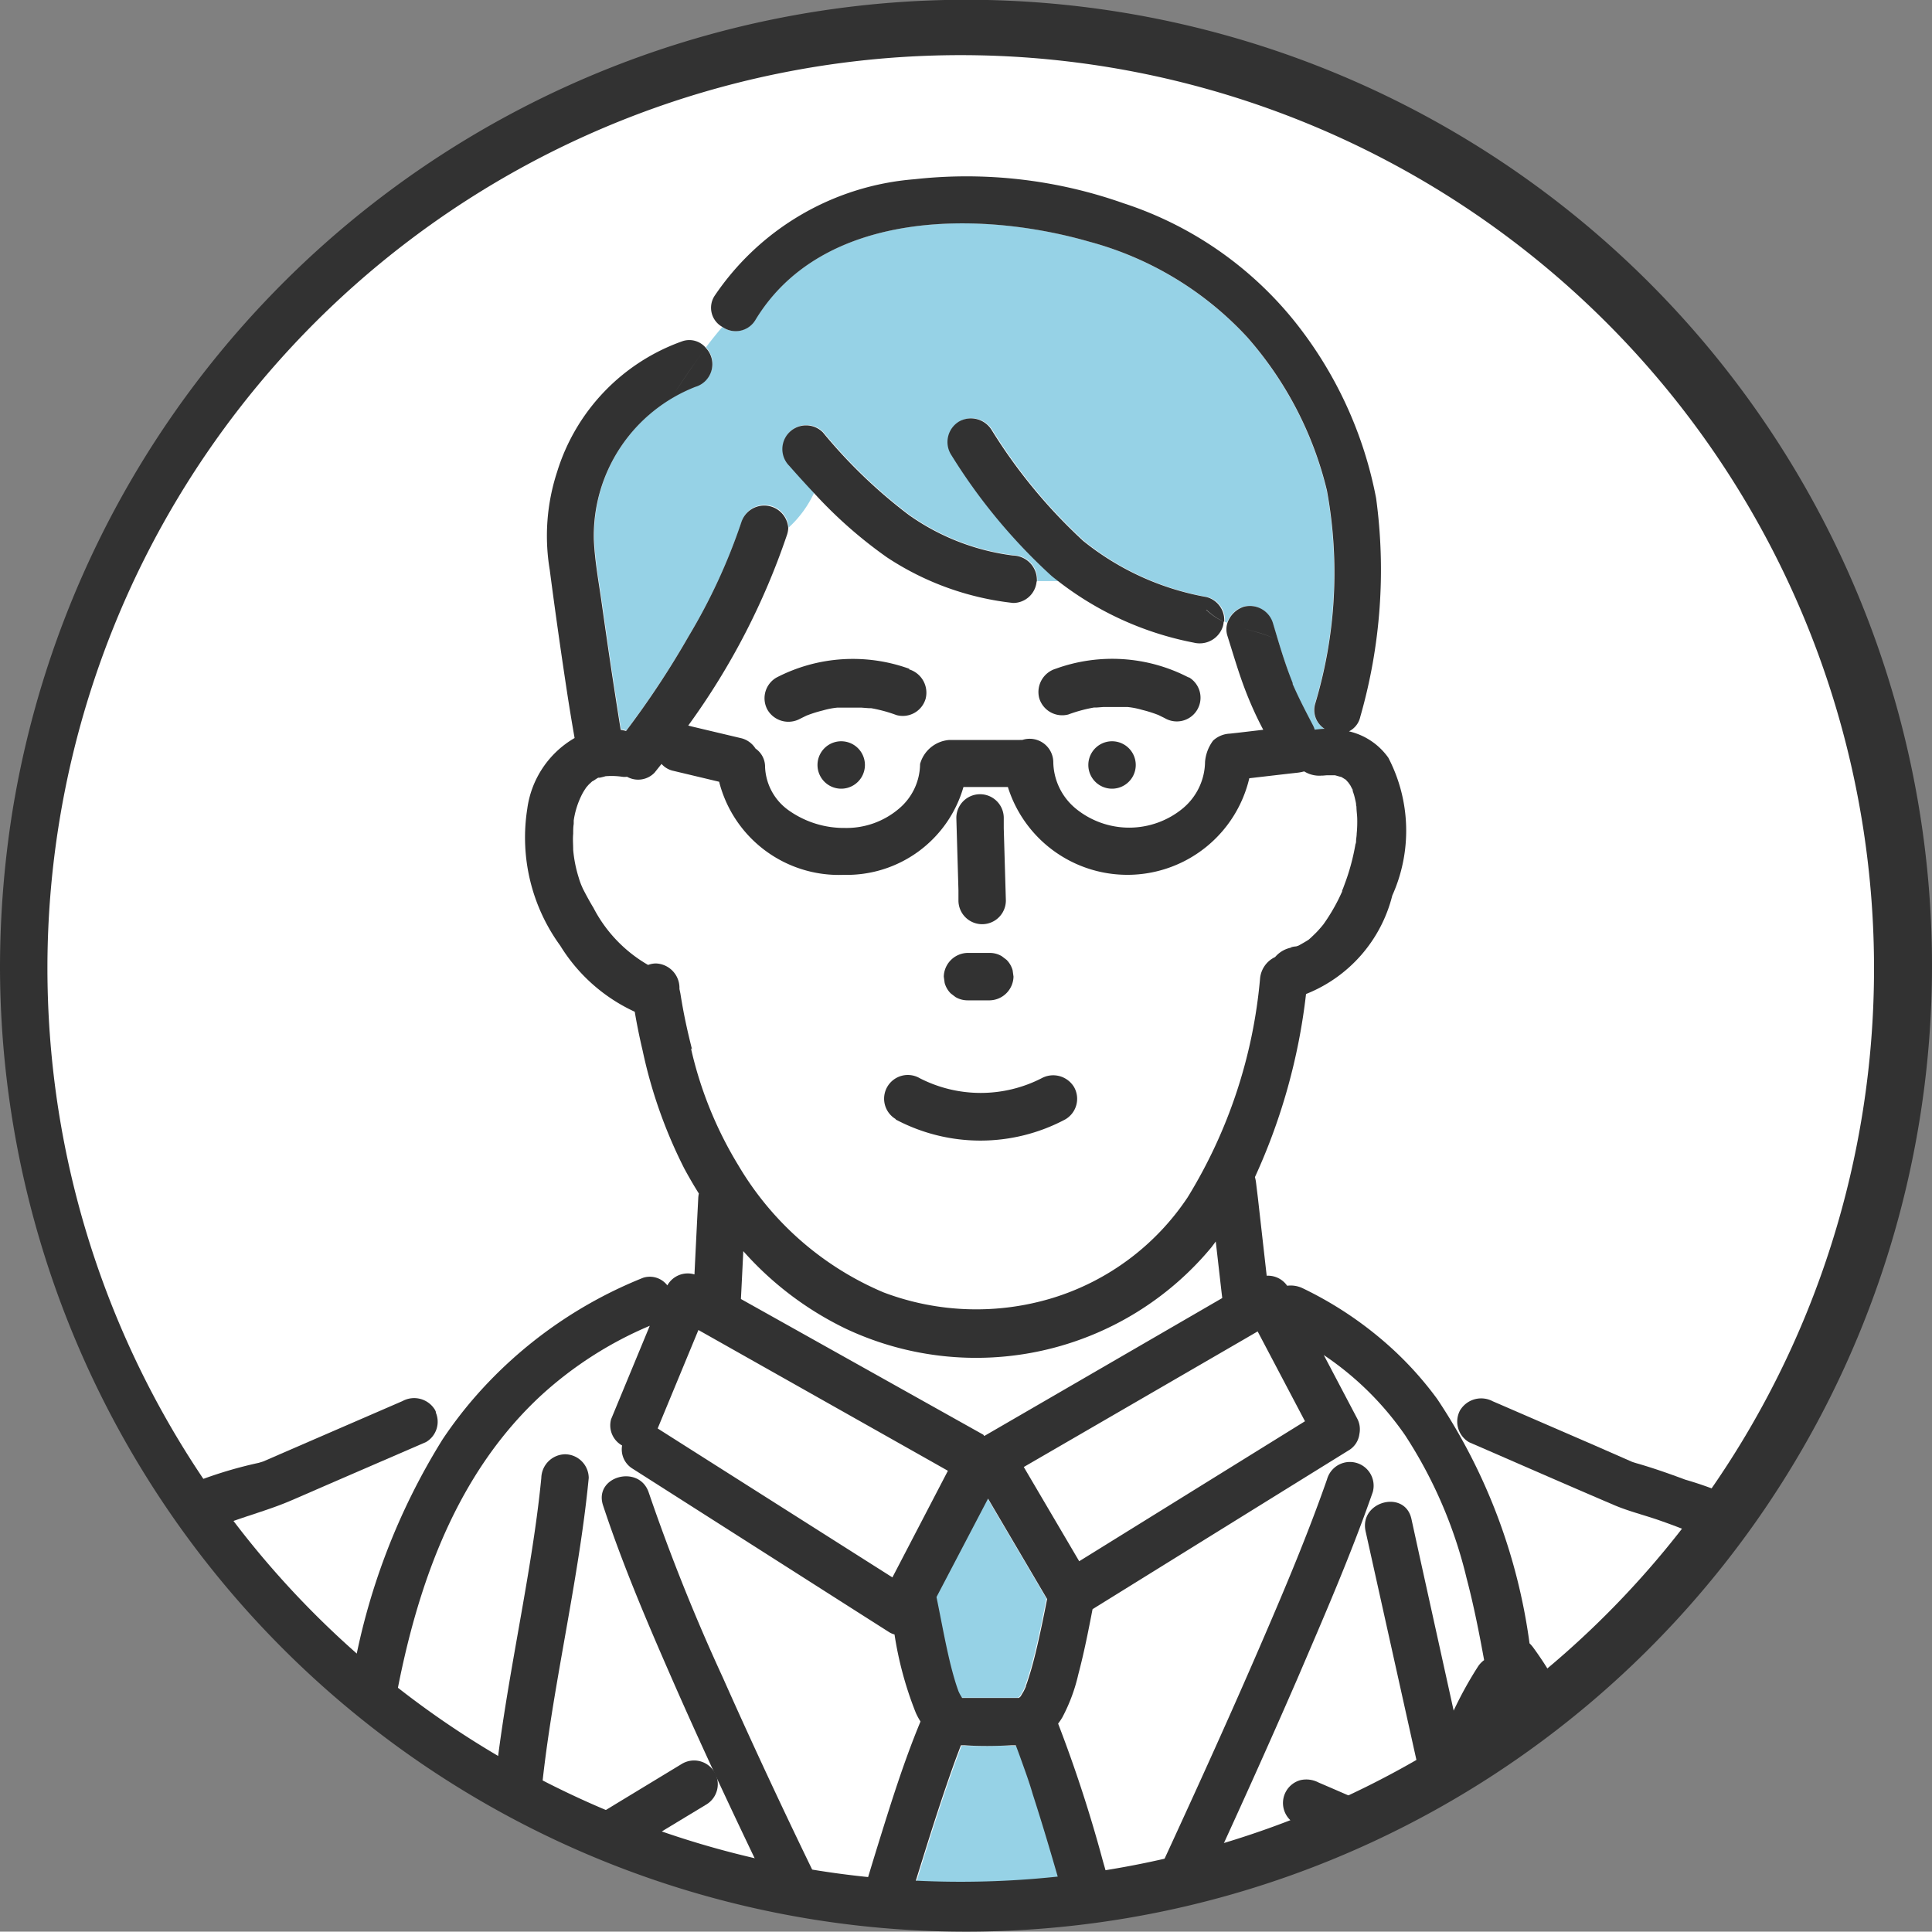 <svg xmlns="http://www.w3.org/2000/svg" xmlns:xlink="http://www.w3.org/1999/xlink" width="22" height="21.996" viewBox="0 0 22 21.996"><rect x="0" y="0" width="22" height="21.996" fill="#808080" stroke="none"/><defs><clipPath id="a"><path d="M10.733,13.2a10.73,10.73,0,1,0,10.73-10.73A10.73,10.73,0,0,0,10.733,13.2" transform="translate(-10.733 -2.468)" fill="none"/></clipPath></defs><path d="M10.733,13.2a10.73,10.73,0,1,1,10.73,10.73A10.73,10.73,0,0,1,10.733,13.2" transform="translate(-10.463 -2.202)" fill="#fff"/><g transform="translate(0.27 0.266)"><g clip-path="url(#a)"><path d="M80.741,141.737l-2.65-1.495-.464,1.121.348.222,2.32,1.479.638-1.219-.191-.108" transform="translate(-70.403 -125.364)" fill="#fff"/><path d="M160.825,150.271a.337.337,0,0,1,.043.049,3.853,3.853,0,0,1,.7,1.7,4.882,4.882,0,0,1-.73,3.293l.016.025a2.355,2.355,0,0,0,1.491,1.074v-.024a.44.44,0,0,1,.052-.231.409.409,0,0,1,.347-.2c.084,0,.167,0,.251,0h.263a.408.408,0,0,1,.339.182.418.418,0,0,1,.064.24v.3c0,.029,0,.059,0,.088a.4.4,0,0,1-.126.269.412.412,0,0,1-.063.046h1.93a.332.332,0,0,1-.064-.166q-.119-1.161-.24-2.322-.077-.739-.156-1.478c-.036-.336-.083-.672-.105-1.009-.009-.142-.015-.285-.025-.427-.006-.079-.012-.158-.021-.236,0-.032-.007-.063-.011-.095v0l-.009-.057a3.12,3.12,0,0,0-.115-.482c-.015-.046-.032-.092-.049-.137l-.014-.034-.017-.039a2.546,2.546,0,0,0-.124-.235q-.042-.07-.088-.137c-.01-.015-.061-.085-.063-.088a2.744,2.744,0,0,0-.2-.224,3.03,3.03,0,0,0-.538-.439,5.363,5.363,0,0,0-.766-.412c-.162-.072-.327-.135-.494-.194s-.352-.1-.519-.175c-.552-.236-1.1-.477-1.652-.716a.272.272,0,0,1-.1-.369l.006-.008-.271-.12a6.587,6.587,0,0,1,1.051,2.782" transform="translate(-143.679 -131.829)" fill="#fff"/><path d="M86.927,53.494a.277.277,0,0,1-.332.189,3.64,3.64,0,0,1-1.544-.7H84.8a.268.268,0,0,1-.267.245,3.243,3.243,0,0,1-1.435-.518,5.113,5.113,0,0,1-.835-.736,1.248,1.248,0,0,1-.292.4.281.281,0,0,1-.013.072,8.083,8.083,0,0,1-1.126,2.176l.028.007.569.135a.269.269,0,0,1,.155.116.249.249,0,0,1,.109.21.637.637,0,0,0,.278.5,1.089,1.089,0,0,0,.631.194.92.92,0,0,0,.616-.22.722.722,0,0,0,.183-.244.713.713,0,0,0,.057-.264.375.375,0,0,1,.335-.274h.8a.28.28,0,0,1,.029,0,.269.269,0,0,1,.353.249.7.7,0,0,0,.253.53.959.959,0,0,0,1.222,0,.7.7,0,0,0,.253-.53.28.28,0,0,1,.016-.089A.285.285,0,0,1,86.8,54.8a.3.3,0,0,1,.191-.079l.1-.011.28-.033c-.071-.144-.139-.289-.2-.439-.08-.206-.141-.419-.208-.63a.239.239,0,0,1,0-.149l-.025-.011a.247.247,0,0,1-.008.05m-4.349,1.851a.27.27,0,0,1,0-.54.27.27,0,0,1,0,.54m.962-1.033a.271.271,0,0,1-.332.189,1.673,1.673,0,0,0-.291-.079l-.011,0-.016,0-.08-.006q-.082,0-.164,0l-.083,0-.031,0a.9.9,0,0,0-.163.032,1.5,1.5,0,0,0-.157.048l-.029.011h0l-.073.036a.276.276,0,0,1-.369-.1.272.272,0,0,1,.1-.369,1.888,1.888,0,0,1,1.514-.1.278.278,0,0,1,.189.332m2.12,1.033a.27.27,0,0,1,0-.54.27.27,0,0,1,0,.54m.969-.9a.275.275,0,0,1-.369.1l-.073-.036h0l-.029-.011A1.513,1.513,0,0,0,86,54.448a.9.9,0,0,0-.163-.032l-.031,0-.082,0c-.055,0-.109,0-.164,0l-.08.006-.016,0-.011,0a1.674,1.674,0,0,0-.291.079.273.273,0,0,1-.332-.189.276.276,0,0,1,.189-.332,1.887,1.887,0,0,1,1.514.1.274.274,0,0,1,.1.369" transform="translate(-73.268 -46.629)" fill="#fff"/><path d="M72.034,25.408a1.821,1.821,0,0,0-1.157,1.737c.009.248.058.5.092.742s.07.493.107.739q.052.344.107.688h0a.412.412,0,0,1,.06.013,10.135,10.135,0,0,0,.715-1.081,6.619,6.619,0,0,0,.6-1.3.274.274,0,0,1,.533.072,1.25,1.25,0,0,0,.292-.4q-.142-.151-.279-.307a.27.27,0,0,1,.382-.382,5.786,5.786,0,0,0,.979.941,2.625,2.625,0,0,0,1.188.462.277.277,0,0,1,.27.27.221.221,0,0,1,0,.025h.246c-.025-.02-.051-.039-.076-.06a6.473,6.473,0,0,1-1.15-1.391.273.273,0,0,1,.1-.369.277.277,0,0,1,.369.1,6.05,6.05,0,0,0,1.041,1.261,3.1,3.1,0,0,0,1.406.64.27.27,0,0,1,.2.282l.025.011a.293.293,0,0,1,.187-.183.274.274,0,0,1,.332.189c.065.206.126.415.2.618l.024.062,0,.012c.019.042.038.085.058.126.054.115.113.228.172.34a.312.312,0,0,1,.022.053c.038,0,.075-.008.112-.01a.253.253,0,0,1-.107-.284,5.184,5.184,0,0,0,.134-2.43,4.087,4.087,0,0,0-.907-1.745,3.783,3.783,0,0,0-1.8-1.088c-1.245-.36-3.034-.364-3.8.89a.261.261,0,0,1-.375.082c-.066.077-.128.155-.186.232a.269.269,0,0,1-.119.443" transform="translate(-64.381 -21.276)" fill="#96d2e6"/><path d="M9.692,141.083l-.961.416-.567.246c-.21.091-.428.153-.643.229a6.435,6.435,0,0,0-.874.378,4.32,4.32,0,0,0-.656.423,2.424,2.424,0,0,0-.739.928l-.025.057-.014.036q-.022.058-.042.117-.038.115-.066.233c-.02.082-.036.165-.049.249l-.009.057h0c0,.032-.008.063-.011.095-.03.283-.033.568-.061.852-.156,1.54-.328,3.079-.486,4.62a.335.335,0,0,1-.063.166H14.09l-.231-.255c-.765-.849-1.525-1.7-2.3-2.547-.164-.18-.333-.357-.5-.539a.8.8,0,0,1-.218-.941,1.011,1.011,0,0,1,.358-.317c.15-.092.3-.182.451-.273l.947-.574a.27.27,0,0,1,.272.466l-.992.6c-.157.1-.319.185-.471.287-.09.06-.136.1-.085.2a2.6,2.6,0,0,0,.458.531q.247.269.492.54.544.6,1.085,1.2.726.808,1.456,1.613h.8l-.142-.271c-.675-1.3-1.336-2.609-1.971-3.929-.36-.75-.713-1.5-1.046-2.266-.275-.629-.544-1.264-.759-1.916-.109-.331.412-.472.521-.144a22.185,22.185,0,0,0,.841,2.1c.454,1.021.937,2.029,1.433,3.03.11-.38.223-.759.34-1.136.145-.467.292-.938.48-1.39a.7.7,0,0,1-.054-.1,4.059,4.059,0,0,1-.242-.891.227.227,0,0,1-.059-.025l-.363-.231-2.559-1.631a.257.257,0,0,1-.121-.265.262.262,0,0,1-.125-.3l.44-1.063a4.326,4.326,0,0,0-1.231.787c-1.352,1.247-1.687,3.208-1.866,4.958a1.206,1.206,0,0,1,.232.061,1.324,1.324,0,1,1-1.459.39,1.292,1.292,0,0,1,.685-.427c.061-.6.137-1.19.254-1.776a7.509,7.509,0,0,1,1.027-2.7,4.8,4.8,0,0,1,.384-.5l-.461.2a.268.268,0,0,1-.109.342m1.31.406a.276.276,0,0,1,.27-.27.272.272,0,0,1,.27.27c-.117,1.2-.428,2.433-.54,3.582a.276.276,0,0,1-.27.27.272.272,0,0,1-.27-.27c.117-1.2.428-2.433.54-3.582" transform="translate(-5.107 -124.925)" fill="#fff"/><path d="M144.427,71.986h0" transform="translate(-129.985 -64.47)" fill="#96d2e6"/><path d="M72.1,86.549a2.982,2.982,0,0,0,1.922.064,2.853,2.853,0,0,0,1.54-1.147,5.717,5.717,0,0,0,.824-2.485.3.3,0,0,1,.172-.251.321.321,0,0,1,.216-.112c-.089.011,0,0,.022-.009a.241.241,0,0,0,.028-.009c.039-.021.077-.044.115-.067l.024-.021c.021-.019.041-.038.061-.059s.04-.043.059-.065l.024-.029,0,0a2.142,2.142,0,0,0,.171-.284c.015-.03.029-.06.043-.091l0-.01.012-.029c.02-.053.04-.106.057-.16a2.53,2.53,0,0,0,.083-.34c0-.015,0-.031.007-.046v0c0-.025.005-.05.007-.075,0-.056.006-.112.006-.168s0-.094-.009-.14c0-.011,0-.029-.006-.041s-.009-.042-.014-.062-.015-.051-.024-.076l0-.012v0c-.011-.015-.018-.034-.028-.051l-.021-.03-.03-.033,0,0c-.016-.009-.034-.02-.049-.03l0,0h0c-.024,0-.05-.013-.074-.02h-.009c-.025,0-.052,0-.078,0s-.1.011-.034,0a.326.326,0,0,1-.229-.044.5.5,0,0,1-.077.015l-.1.011-.448.052a1.426,1.426,0,0,1-2.748.1H73a1.382,1.382,0,0,1-1.362,1,1.408,1.408,0,0,1-1.432-1.068l-.532-.127a.249.249,0,0,1-.123-.076l-.08.1a.259.259,0,0,1-.313.046.181.181,0,0,1-.056,0,.83.83,0,0,0-.189-.006c-.007,0-.062.015-.069.017l-.014,0-.011.006c-.007,0-.051.033-.057.035l-.039.036-.028.032-.005.007c-.014.021-.027.041-.039.063a.957.957,0,0,0-.1.308l0,.015s0,.012,0,.024c0,.037-.006.075-.006.112a1.8,1.8,0,0,0,0,.184,1.469,1.469,0,0,0,.064.319c.009.028.019.056.029.083l.018.039c.038.075.078.148.121.219a1.6,1.6,0,0,0,.622.65.255.255,0,0,1,.087-.017.278.278,0,0,1,.27.27l0,.021.008.053c0,.03.01.061.015.091.032.184.072.366.118.547a4.425,4.425,0,0,0,.541,1.335A3.5,3.5,0,0,0,72.1,86.549m1.09-5.69a.274.274,0,0,1,.27.27c0,.039,0,.079,0,.118q.012.411.023.822a.27.27,0,1,1-.54,0c0-.039,0-.079,0-.118q-.012-.411-.024-.822a.274.274,0,0,1,.27-.27M72.8,82.832a.277.277,0,0,1,.247-.166h.032l.222,0a.269.269,0,0,1,.136.037l.055.042a.27.27,0,0,1,.069.119l.01.072a.278.278,0,0,1-.27.27h-.032l-.222,0a.269.269,0,0,1-.136-.037l-.055-.042a.27.27,0,0,1-.069-.119l-.01-.072a.2.2,0,0,1,.023-.1m-.669,1.358a.276.276,0,0,1,.369-.1,1.521,1.521,0,0,0,1.387,0,.277.277,0,0,1,.369.1.272.272,0,0,1-.1.369,2.057,2.057,0,0,1-1.932,0,.274.274,0,0,1-.1-.369" transform="translate(-62.303 -72.081)" fill="#fff"/><path d="M163.531,180.506a3.275,3.275,0,0,0-.379-.98,3.986,3.986,0,0,0-.45,1.11.256.256,0,0,1-.021.095,3.635,3.635,0,0,0-.076.579,4.262,4.262,0,0,0,.449,2.047,4.294,4.294,0,0,0,.487-1.411,4.114,4.114,0,0,0-.009-1.44" transform="translate(-146.201 -160.406)" fill="#fff"/><path d="M118.763,140.533l-2.517,1.459.631,1.073.152-.094,2.419-1.5-.539-1.023-.146.085" transform="translate(-104.852 -125.548)" fill="#fff"/><path d="M39.69,197.783h-.023l-.073,0h-.074l-.051,0-.049.009-.055.014c-.027.008-.054.017-.08.026-.052.018-.024.01-.013,0a.857.857,0,0,0-.219.141.616.616,0,0,0-.148.179.71.71,0,0,0-.056.111,1.2,1.2,0,0,0-.04.135.793.793,0,0,0-.013.232c0,.01,0,.021,0,.032l0,.025c0,.018.008.037.012.056a.96.96,0,0,0,.039.121s.024.05.024.049l.027.048q.021.035.045.069l.01.013a.785.785,0,0,0,1.4-.486c0-.035,0-.071-.005-.106,0-.007,0-.022,0-.025a1.562,1.562,0,0,0-.046-.163l-.007-.02a.076.076,0,0,1-.01-.018c-.012-.025-.025-.049-.04-.073s-.029-.047-.045-.069l-.01-.014-.016-.017a.8.8,0,0,0-.471-.27l-.02-.005m.383.454a.583.583,0,0,1,.1.326.252.252,0,0,1-.006.058.623.623,0,0,1-.148.34.553.553,0,0,1-.137.113.528.528,0,0,1-.172.067.589.589,0,0,1-.174.012.674.674,0,0,1-.223-.062.578.578,0,0,1-.243-.226.584.584,0,0,1-.081-.333.591.591,0,0,1,.034-.168.674.674,0,0,1,.115-.195.587.587,0,0,1,.629-.167.635.635,0,0,1,.306.235" transform="translate(-35.765 -176.688)" fill="#96d2e6"/><path d="M121.608,143.825a3.483,3.483,0,0,0-.926-.913l.378.718a.263.263,0,0,1,.028.179.253.253,0,0,1-.125.19l-.381.236-2.534,1.571c-.048.248-.1.5-.162.742a1.982,1.982,0,0,1-.182.49.711.711,0,0,1-.048.071,15.593,15.593,0,0,1,.508,1.562q.134.462.26.927.284-.606.564-1.213c.347-.755.689-1.512,1.017-2.275.241-.561.5-1.17.712-1.782a.27.27,0,1,1,.521.144c-.252.722-.555,1.427-.86,2.129-.667,1.537-1.379,3.055-2.1,4.567q-.439.921-.886,1.838h.85q.838-.9,1.665-1.805c.329-.363.656-.728.975-1.1.115-.134.229-.27.34-.408l.032-.041h0l.048-.064c.026-.036.052-.073.075-.112a.261.261,0,0,1,.4-.062,4.482,4.482,0,0,1-.036-.612.305.305,0,0,1-.193-.03l-.149-.064-1.056-.458a.27.27,0,0,1,.064-.493.3.3,0,0,1,.208.027l.149.064,1.01.438c.013-.108.03-.215.052-.321l-.075-.338q-.3-1.351-.6-2.7c-.074-.339.446-.483.521-.144l.091.416.39,1.767a4.367,4.367,0,0,1,.276-.5.281.281,0,0,1,.071-.075c-.054-.314-.116-.626-.2-.934a5.185,5.185,0,0,0-.7-1.627" transform="translate(-105.874 -127.746)" fill="#fff"/><path d="M91.8,131.5l-.066-.579c-.017.022-.033.045-.05.067a3.482,3.482,0,0,1-4.161.927,3.719,3.719,0,0,1-1.169-.884l-.027.545,2.77,1.562.345-.2,2.365-1.371L91.8,131.5" transform="translate(-78.16 -117.051)" fill="#fff"/><path d="M5.438,147.822l.416-.181a.254.254,0,0,0-.012-.028.277.277,0,0,0-.369-.1l-.826.358-.563.244-.193.084c-.017.007-.1.03-.053.017a4.818,4.818,0,0,0-2.863,1.856,4.15,4.15,0,0,0-.467,1.978c-.017.279-.052.557-.083.835-.006.05-.012.1-.017.151q-.081.755-.16,1.51c-.081.774-.19,1.551-.241,2.328,0,.014,0,.028,0,.041a.272.272,0,0,0,.27.27.251.251,0,0,0,.207-.1.335.335,0,0,0,.063-.166c.158-1.54.33-3.079.486-4.62.029-.283.031-.568.061-.852,0-.032.007-.063.011-.095h0l.009-.057c.013-.083.03-.167.049-.249s.04-.156.066-.233q.019-.059.042-.117l.014-.036L1.3,150.6a2.423,2.423,0,0,1,.739-.928,4.315,4.315,0,0,1,.656-.423,6.422,6.422,0,0,1,.874-.378c.216-.076.434-.138.643-.229l.567-.246.961-.416a.268.268,0,0,0,.109-.342Z" transform="translate(-1.159 -131.825)" fill="#323232"/><path d="M167.663,155.751q-.041-.4-.083-.8c-.093-.9-.206-1.792-.286-2.689a5.572,5.572,0,0,0-.35-1.933,4.135,4.135,0,0,0-2.439-1.914c-.182-.068-.367-.133-.555-.187.043.013-.036-.01-.053-.017l-.456-.2-1.057-.458-.07-.03a.28.28,0,0,0-.364.089l.311.137-.311-.137-.006.008a.272.272,0,0,0,.1.369c.551.239,1.1.48,1.652.716.167.071.348.115.519.175s.332.122.494.194a5.36,5.36,0,0,1,.766.412,3.03,3.03,0,0,1,.538.439,2.709,2.709,0,0,1,.2.224l.063.088q.046.067.087.137a2.511,2.511,0,0,1,.124.235l.017.039.014.034c.017.045.034.091.049.137a3.133,3.133,0,0,1,.115.482l.009.057v0c0,.032.008.063.011.095.008.079.015.157.021.236.01.142.016.285.026.427.022.337.069.673.105,1.009q.079.739.156,1.478.121,1.161.24,2.322a.333.333,0,0,0,.064.166.251.251,0,0,0,.206.1.272.272,0,0,0,.27-.27q-.06-.588-.121-1.175" transform="translate(-145.585 -131.832)" fill="#323232"/><path d="M107.071,159.841c.02.083.041.166.067.248.01.033.022.065.033.1h0l.011.023c.009.018.02.035.03.052l.006,0,.023,0h.6l.017,0,.021-.019c.011-.019.023-.038.034-.058s.019-.04.025-.053l0-.008.015-.041c.011-.033.022-.066.032-.1.025-.081.046-.163.066-.245.049-.2.089-.4.129-.605l-.675-1.147-.587,1.121c.046.243.093.486.15.726" transform="translate(-96.534 -141.198)" fill="#96d2e6"/><path d="M102.675,184.637c-.045-.139-.091-.277-.14-.414-.017-.048-.035-.1-.053-.143l-.05,0c-.174,0-.356.007-.531,0h-.044c-.015.039-.03.077-.044.116-.042.113-.082.227-.121.34-.095.278-.184.557-.271.837-.161.52-.314,1.042-.464,1.566a.277.277,0,0,1-.04.083c.119.237.237.474.357.71q.455.9.923,1.791l.18-.368q.5-1.037,1-2.079c-.133-.5-.27-1.006-.415-1.506-.09-.312-.183-.624-.283-.933" transform="translate(-91.177 -164.467)" fill="#96d2e6"/><path d="M51.254,41.118a.408.408,0,0,0-.339-.182h-.263c-.084,0-.167,0-.251,0a.409.409,0,0,0-.347.2.44.44,0,0,0-.052.231v.024a2.355,2.355,0,0,1-1.491-1.074l-.016-.025A4.884,4.884,0,0,0,49.223,37a3.853,3.853,0,0,0-.7-1.7.338.338,0,0,0-.043-.049,6.587,6.587,0,0,0-1.051-2.782l-.79-.349.79.349a3.918,3.918,0,0,0-.5-.561,4.209,4.209,0,0,0-1.031-.7.314.314,0,0,0-.178-.029.265.265,0,0,0-.233-.114l-.1-.885L45.365,30a.375.375,0,0,0-.012-.058,6.869,6.869,0,0,0,.582-2.085,1.632,1.632,0,0,0,.982-1.121,1.8,1.8,0,0,0-.045-1.57.758.758,0,0,0-.448-.3.243.243,0,0,0,.129-.167,6.063,6.063,0,0,0,.18-2.488,4.606,4.606,0,0,0-.939-2.027,4.151,4.151,0,0,0-1.939-1.332,5.364,5.364,0,0,0-2.379-.273A3.033,3.033,0,0,0,39.2,19.907a.249.249,0,0,0,.091.355c.067-.078.139-.156.217-.234-.078.078-.15.156-.217.234a.261.261,0,0,0,.375-.082c.761-1.254,2.55-1.25,3.8-.89a3.783,3.783,0,0,1,1.8,1.088,4.086,4.086,0,0,1,.907,1.745,5.183,5.183,0,0,1-.134,2.43.253.253,0,0,0,.107.284c-.037,0-.075.005-.112.01a.3.3,0,0,0-.021-.052c-.059-.113-.118-.226-.172-.34-.02-.042-.039-.084-.058-.127l0-.012-.024-.062c-.077-.2-.138-.411-.2-.618a.274.274,0,0,0-.332-.189.294.294,0,0,0-.187.184c.181.078.38.1.529.177-.149-.075-.348-.1-.529-.177a.239.239,0,0,0,0,.148c.067.211.128.424.208.63.058.15.126.3.2.439l-.28.033-.1.011a.3.3,0,0,0-.191.079.47.47,0,0,0-.092.242.7.7,0,0,1-.253.53.96.96,0,0,1-1.222,0,.7.7,0,0,1-.253-.53.269.269,0,0,0-.353-.249.253.253,0,0,0-.029,0h-.8a.374.374,0,0,0-.335.274.671.671,0,0,1-.24.508.92.92,0,0,1-.616.22,1.088,1.088,0,0,1-.631-.194.637.637,0,0,1-.278-.5.25.25,0,0,0-.109-.21.269.269,0,0,0-.155-.116l-.569-.135L38.9,24.8a8.086,8.086,0,0,0,1.126-2.176.283.283,0,0,0,.013-.072c-.141.139-.3.266-.426.392.126-.126.285-.253.426-.392a.274.274,0,0,0-.533-.071,6.62,6.62,0,0,1-.6,1.3,10.106,10.106,0,0,1-.714,1.081.428.428,0,0,0-.061-.013h0c-.037-.229-.072-.458-.107-.688q-.055-.369-.107-.739c-.034-.245-.082-.495-.092-.742a1.821,1.821,0,0,1,1.157-1.737.269.269,0,0,0,.119-.443c-.128.169-.24.337-.353.506.112-.169.225-.337.353-.506a.244.244,0,0,0-.263-.078,2.294,2.294,0,0,0-1.431,1.489,2.344,2.344,0,0,0-.084,1.116q.085.65.183,1.3.046.308.1.615a1.1,1.1,0,0,0-.539.807,2.093,2.093,0,0,0,.376,1.558,1.955,1.955,0,0,0,.848.752c.025.149.056.3.09.443a5.47,5.47,0,0,0,.473,1.34q.078.145.167.287a.309.309,0,0,0-.007.054q-.022.433-.043.867a.266.266,0,0,0-.309.125.251.251,0,0,0-.275-.087,5.016,5.016,0,0,0-1.9,1.34l.759-.33-.759.33a4.787,4.787,0,0,0-.384.5,7.509,7.509,0,0,0-1.027,2.7c-.117.587-.194,1.181-.254,1.776a1.292,1.292,0,0,0-.685.427,1.324,1.324,0,1,0,1.459-.39,1.217,1.217,0,0,0-.232-.061c.18-1.75.515-3.712,1.867-4.958a4.323,4.323,0,0,1,1.231-.787l-.44,1.063a.262.262,0,0,0,.125.3.257.257,0,0,0,.121.265l2.559,1.631.363.231a.224.224,0,0,0,.059.025,4.061,4.061,0,0,0,.242.891.72.72,0,0,0,.054.1c-.188.452-.335.923-.48,1.39-.117.377-.229.757-.34,1.136-.5-1-.979-2.01-1.433-3.031a22.167,22.167,0,0,1-.841-2.1c-.108-.329-.63-.188-.521.144.215.652.484,1.287.759,1.916.333.763.685,1.516,1.046,2.266.635,1.321,1.3,2.629,1.971,3.929l.142.271c.092.177.184.354.277.529a.272.272,0,0,0,.466,0c.087-.176.172-.353.258-.529q.447-.917.886-1.838c.721-1.512,1.432-3.03,2.1-4.567.3-.7.608-1.406.86-2.129a.27.27,0,1,0-.521-.144c-.214.612-.47,1.221-.712,1.782-.328.763-.67,1.52-1.017,2.275q-.279.608-.564,1.213-.127-.464-.26-.927a15.6,15.6,0,0,0-.509-1.562.7.7,0,0,0,.048-.071,1.975,1.975,0,0,0,.182-.49c.065-.245.114-.493.162-.742l2.533-1.571.381-.236a.253.253,0,0,0,.125-.19.263.263,0,0,0-.028-.179l-.378-.718a3.483,3.483,0,0,1,.926.913,5.185,5.185,0,0,1,.7,1.627c.081.308.143.62.2.934a.283.283,0,0,0-.071.075,4.368,4.368,0,0,0-.276.5l-.39-1.767-.091-.416c-.075-.339-.6-.2-.521.144q.3,1.351.6,2.7l.075.339c-.021.106-.038.213-.052.321l-1.01-.438-.149-.064a.3.3,0,0,0-.208-.027.27.27,0,0,0-.064.493l1.056.458.149.064a.3.3,0,0,0,.193.03,4.476,4.476,0,0,0,.036.612.262.262,0,0,0-.4.062c-.023.039-.048.076-.075.112l-.048.064h0l-.032.041c-.11.139-.224.274-.339.408-.319.372-.646.737-.975,1.1q-.824.91-1.665,1.805l-.351.377-.451.479c-.239.252.142.635.382.382q.582-.616,1.158-1.238l.094-.1.554-.6h0v.307a.55.55,0,0,0,.014.158.4.4,0,0,0,.179.232.423.423,0,0,0,.2.06c.174.006.35,0,.524,0a.25.25,0,0,0,.055-.007.412.412,0,0,0,.15-.054.4.4,0,0,0,.063-.046.348.348,0,0,0,.068-.086,3.109,3.109,0,0,0,1.811-1.183,3.486,3.486,0,0,0,.807.792,2.341,2.341,0,0,0,1.108.407.4.4,0,0,0,.125.115.422.422,0,0,0,.2.06c.174.006.35,0,.524,0a.25.25,0,0,0,.055-.007.413.413,0,0,0,.15-.054.376.376,0,0,0,.189-.314c0-.029,0-.059,0-.088v-.3a.418.418,0,0,0-.064-.24m-15.5-2.943.016.017.01.014c.016.022.031.046.045.069s.027.048.04.073a.072.072,0,0,0,.01.018l.007.02a1.536,1.536,0,0,1,.045.163s0,.017,0,.024c0,.035,0,.071.006.106a.785.785,0,0,1-1.4.486l-.01-.013q-.024-.034-.045-.069l-.027-.048s-.021-.044-.024-.049a.978.978,0,0,1-.039-.121c0-.018-.008-.037-.012-.056l0-.025c0-.01,0-.021,0-.032a.789.789,0,0,1,.013-.232,1.159,1.159,0,0,1,.04-.135.7.7,0,0,1,.056-.111.616.616,0,0,1,.148-.179.855.855,0,0,1,.219-.141c-.011,0-.039.013.013,0,.027-.009.053-.018.08-.026l.055-.014.049-.009.051,0h.074l.073,0h.023l.02.005a.8.8,0,0,1,.471.27m10.67-13.828c-.216.216,0,.54-.216.648.216-.108,0-.432.216-.648m-.645-.027h0m-6.838,4.173c-.046-.181-.087-.363-.118-.547q-.008-.045-.015-.091L38.8,27.8l0-.021a.278.278,0,0,0-.27-.27.256.256,0,0,0-.087.017,1.6,1.6,0,0,1-.622-.65c-.043-.071-.083-.145-.121-.219l-.017-.039c-.011-.027-.021-.055-.029-.083a1.481,1.481,0,0,1-.064-.319c0-.061-.006-.122,0-.184,0-.037,0-.075.006-.112,0-.011,0-.019,0-.024l0-.015a.962.962,0,0,1,.1-.308c.012-.022.025-.042.039-.063l.005-.007.028-.032.039-.036c.006,0,.05-.031.057-.035l.011-.006.014,0c.007,0,.062-.014.069-.017a.83.83,0,0,1,.189.006.181.181,0,0,0,.056,0,.259.259,0,0,0,.313-.046l.08-.1a.249.249,0,0,0,.123.076l.533.127A1.407,1.407,0,0,0,40.672,26.5a1.382,1.382,0,0,0,1.362-1h.506a1.426,1.426,0,0,0,2.749-.1l.448-.052.1-.011a.5.5,0,0,0,.077-.015.326.326,0,0,0,.229.044c-.068.01.019,0,.034,0s.052,0,.078,0h.009c.024.006.05.015.074.02h0l0,0,.049.03,0,0,.03.033.021.03c.01.016.017.035.028.051v0l0,.012c.008.025.017.05.023.076s.01.041.014.062,0,.03.006.041c0,.047.008.093.009.14s0,.112-.006.168c0,.025-.005.05-.007.075v0c0,.016,0,.031-.007.046a2.511,2.511,0,0,1-.083.34c-.017.054-.037.107-.057.161l-.012.029,0,.01c-.014.03-.028.061-.043.091a2.142,2.142,0,0,1-.171.284l0,0-.024.029c-.019.022-.038.044-.059.065s-.04.039-.061.059l-.024.021c-.038.024-.076.046-.115.067a.247.247,0,0,1-.028.009c-.022,0-.112.019-.022.009a.321.321,0,0,0-.216.112.3.3,0,0,0-.172.251,5.717,5.717,0,0,1-.824,2.485,2.854,2.854,0,0,1-1.54,1.147,2.983,2.983,0,0,1-1.922-.064,3.5,3.5,0,0,1-1.653-1.445,4.425,4.425,0,0,1-.541-1.335m3.329,4.4L39.5,31.33q.014-.273.027-.545a3.718,3.718,0,0,0,1.169.884,3.482,3.482,0,0,0,4.161-.927c.017-.022.033-.044.05-.067l.066.578.008.066-2.365,1.371-.345.2m.716,1.854c-.039.2-.08.4-.129.605-.02.082-.041.164-.066.245-.01.033-.021.066-.032.1l-.015.041,0,.008c-.006.013-.02.044-.025.053s-.023.038-.034.058l-.021.019-.017,0h-.6l-.023,0-.006,0c-.01-.017-.021-.034-.03-.052l-.011-.023h0c-.012-.033-.023-.065-.034-.1-.025-.082-.047-.164-.067-.248-.057-.24-.1-.484-.15-.726l.587-1.121.675,1.147M41.225,34.5,38.9,33.025l-.348-.221.464-1.121,2.65,1.495.191.108L41.225,34.5m2.3,4.909q-.493,1.042-1,2.079l-.18.368q-.468-.893-.923-1.791-.179-.354-.357-.71a.276.276,0,0,0,.04-.083c.149-.524.3-1.046.464-1.566.087-.28.176-.559.271-.837.039-.114.079-.228.121-.341l.044-.116h.044c.175.012.357.009.531,0l.05,0q.027.071.053.143c.049.137.1.275.14.414.1.309.193.621.283.933.145.5.282,1,.415,1.506m-.017-5.186-.152.094-.631-1.073,2.517-1.459.146-.085.539,1.023-2.419,1.5m2.354,7.358h-.239c0-.018,0-.036,0-.054s0-.036,0-.054h.239c0,.018,0,.037,0,.054s0,.036,0,.054M47.25,40.9a2.152,2.152,0,0,1-.846.46v0a.417.417,0,0,0-.064-.24A.408.408,0,0,0,46,40.936h-.263c-.084,0-.167,0-.251,0H45.48c.39-.427.777-.857,1.156-1.295a6.03,6.03,0,0,0,.662-.83c.024.117.052.234.086.349a5.365,5.365,0,0,0,.463,1.111,4.064,4.064,0,0,1-.6.629m.487-3.193a3.65,3.65,0,0,1,.075-.579.255.255,0,0,0,.021-.095,3.987,3.987,0,0,1,.45-1.11,3.272,3.272,0,0,1,.379.98,4.116,4.116,0,0,1,.009,1.44,4.3,4.3,0,0,1-.487,1.41,4.262,4.262,0,0,1-.449-2.047m3.042,3.876H50.54c0-.018,0-.036,0-.054s0-.036,0-.054h.239c0,.018,0,.037,0,.054s0,.036,0,.054" transform="translate(-31.333 -16.804)" fill="#323232"/><path d="M41,199.573a.577.577,0,0,0-.282.177.675.675,0,0,0-.115.195.588.588,0,0,0-.034.168.584.584,0,0,0,.081.333.578.578,0,0,0,.243.226.672.672,0,0,0,.223.062.587.587,0,0,0,.174-.012.532.532,0,0,0,.172-.067.551.551,0,0,0,.137-.113.622.622,0,0,0,.148-.34.251.251,0,0,0,.006-.058.584.584,0,0,0-.1-.326.635.635,0,0,0-.306-.235.58.58,0,0,0-.346-.009m.192.532.006.006.007.012c0,.007,0,.014.006.02s0,.014-.006.02l-.007.013-.006.006-.013.007-.013,0h-.015l-.013,0-.012-.007-.006-.006-.007-.013,0-.013s0-.01,0-.015l0-.013.007-.012.006-.006.012-.007.013,0h.015l.013,0,.013.007" transform="translate(-37.348 -178.269)" fill="#323232"/><path d="M60.588,157.475a.276.276,0,0,0,.27-.27c.112-1.149.423-2.384.539-3.582a.272.272,0,0,0-.27-.27.276.276,0,0,0-.27.27c-.112,1.149-.423,2.384-.539,3.582a.272.272,0,0,0,.27.27" transform="translate(-54.963 -137.059)" fill="#323232"/><path d="M64.646,188.237q-.245-.271-.492-.54a2.6,2.6,0,0,1-.458-.531c-.051-.1,0-.144.085-.2.152-.1.314-.192.471-.287l.992-.6a.27.27,0,0,0-.273-.466l-.946.574c-.15.091-.3.181-.451.273a1.011,1.011,0,0,0-.358.317.8.8,0,0,0,.218.941c.163.182.331.359.5.539.77.844,1.53,1.7,2.3,2.547l.231.255c.314.347.628.694.947,1.037.237.255.618-.127.382-.382-.2-.217-.4-.437-.6-.655q-.732-.8-1.456-1.613-.541-.6-1.085-1.2" transform="translate(-57.474 -165.795)" fill="#323232"/><path d="M101.589,113.9a2.056,2.056,0,0,0,1.932,0,.271.271,0,0,0,.1-.369.277.277,0,0,0-.369-.1,1.521,1.521,0,0,1-1.387,0,.27.27,0,1,0-.273.466" transform="translate(-91.661 -101.419)" fill="#323232"/><path d="M119.412,69.686a1.887,1.887,0,0,0-1.514-.1.277.277,0,0,0-.189.332.273.273,0,0,0,.332.189,1.67,1.67,0,0,1,.291-.079l.011,0,.016,0,.08-.006c.054,0,.109,0,.164,0l.083,0,.031,0a.9.9,0,0,1,.163.032,1.487,1.487,0,0,1,.158.048l.029.011h0l.073.036a.27.27,0,1,0,.273-.466" transform="translate(-106.146 -62.237)" fill="#323232"/><path d="M90.513,69.587a1.888,1.888,0,0,0-1.514.1.272.272,0,0,0-.1.369.276.276,0,0,0,.369.1l.073-.036h0l.029-.011a1.481,1.481,0,0,1,.158-.048.9.9,0,0,1,.163-.032l.031,0,.083,0c.055,0,.109,0,.164,0l.08.006.016,0,.011,0a1.661,1.661,0,0,1,.291.079.271.271,0,0,0,.332-.189.278.278,0,0,0-.189-.332" transform="translate(-80.428 -62.237)" fill="#323232"/><path d="M123.344,78.176a.27.27,0,0,0,0,.54.27.27,0,0,0,0-.54" transform="translate(-110.951 -70.001)" fill="#323232"/><path d="M94.8,78.176a.27.27,0,0,0,0,.54.27.27,0,0,0,0-.54" transform="translate(-85.491 -70.001)" fill="#323232"/><path d="M109.076,84.966a.27.27,0,1,0,.54,0q-.012-.411-.024-.822c0-.039,0-.079,0-.118a.27.27,0,0,0-.54,0q.012.411.024.822c0,.039,0,.079,0,.118" transform="translate(-98.432 -74.978)" fill="#323232"/><path d="M107.825,100.95l.055.042a.269.269,0,0,0,.136.037l.222,0h.032a.277.277,0,0,0,.27-.27l-.01-.072a.269.269,0,0,0-.069-.119l-.055-.042a.269.269,0,0,0-.136-.037l-.222,0h-.032a.277.277,0,0,0-.27.27l.01.072a.27.27,0,0,0,.069.119" transform="translate(-97.269 -89.904)" fill="#323232"/><path d="M111.1,46.314a.692.692,0,0,0,.2.136.27.27,0,0,0-.2-.282,3.1,3.1,0,0,1-1.406-.64,6.05,6.05,0,0,1-1.041-1.261.277.277,0,0,0-.369-.1.273.273,0,0,0-.1.369,6.473,6.473,0,0,0,1.15,1.391c.025.021.051.04.076.06h0a3.64,3.64,0,0,0,1.544.7.277.277,0,0,0,.332-.189.246.246,0,0,0,.008-.05.692.692,0,0,1-.2-.136" transform="translate(-97.63 -39.635)" fill="#323232"/><path d="M93.227,46.647h.447a.223.223,0,0,0,0-.025.277.277,0,0,0-.27-.27,2.626,2.626,0,0,1-1.188-.462,5.786,5.786,0,0,1-.979-.941.27.27,0,0,0-.382.382q.137.156.279.307a.669.669,0,0,0,.039-.395.669.669,0,0,1-.039.395,5.114,5.114,0,0,0,.835.736,3.243,3.243,0,0,0,1.435.518.268.268,0,0,0,.267-.245Z" transform="translate(-82.137 -40.292)" fill="#323232"/></g></g><path d="M8.773,11a10.4,10.4,0,1,1,.121,1.61A10.526,10.526,0,0,1,8.773,11a.27.27,0,0,0-.54,0A11,11,0,1,0,23.792.985,11,11,0,0,0,11.282,3.4,11,11,0,0,0,8.368,9.28,11.418,11.418,0,0,0,8.233,11a.27.27,0,0,0,.54,0" transform="translate(-8.233 0)" fill="#323232"/></svg>